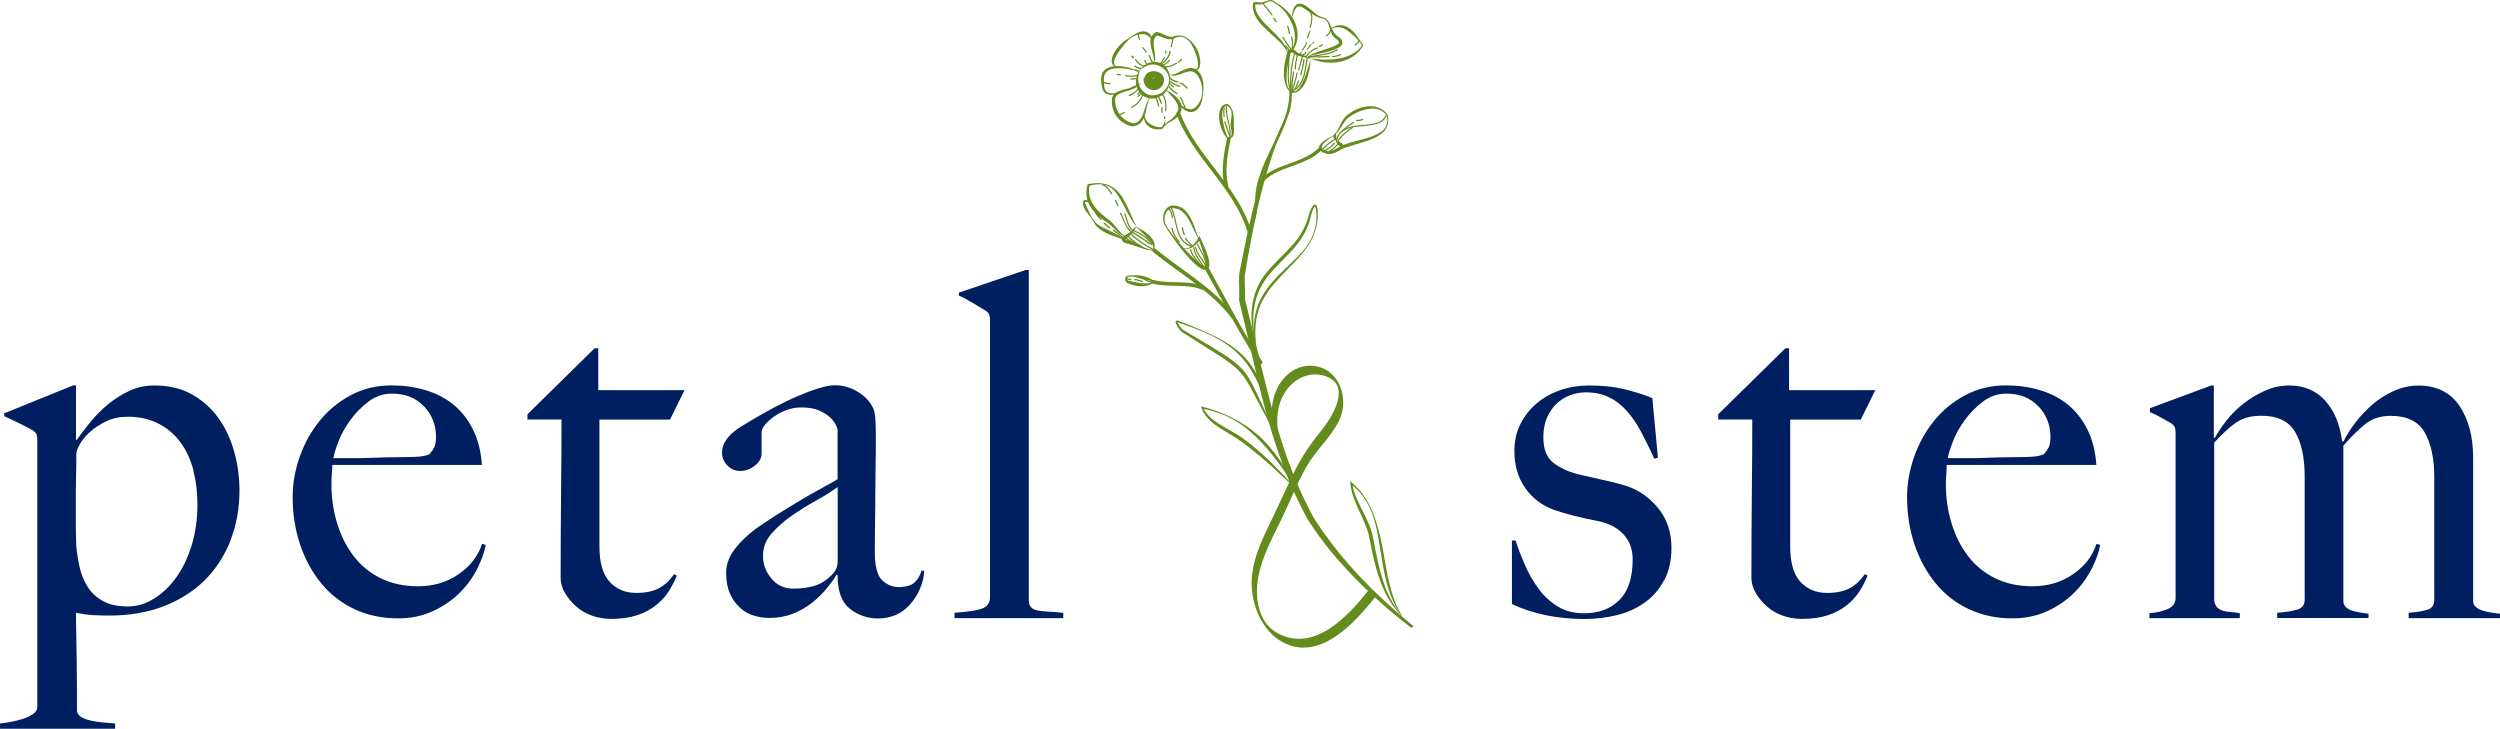 <?xml version="1.0" encoding="UTF-8"?>
<svg id="petal-and-stem" xmlns="http://www.w3.org/2000/svg" viewBox="0 0 284.9 83.05">
  <defs>
    <style>
      .cls-1 {
        fill: #638c1c;
      }

      .cls-1, .cls-2 {
        stroke-width: 0px;
      }

      .cls-2 {
        fill: #001f60;
      }
    </style>
  </defs>
  <g>
    <path class="cls-2" d="M26.27,61.59c-.69,1.76-1.67,3.26-2.94,4.53-1.27,1.26-2.83,2.25-4.66,2.96-1.84.71-3.9,1.07-6.2,1.07-.64,0-1.26-.02-1.88-.05-.62-.04-1.26-.13-1.93-.27,0,.51,0,1.26.03,2.25.02.99.04,2.03.05,3.13.02,1.1.03,2.18.03,3.24v2.58c.07.33.27.58.58.74s.7.29,1.14.38c.44.09.9.16,1.38.19.48.04.89.07,1.25.11v.6H0v-.6c.35-.04.78-.1,1.27-.19.5-.09.96-.21,1.41-.36.44-.15.81-.33,1.12-.55.3-.22.45-.48.45-.77v-30.4c0-.29-.03-.51-.08-.66-.05-.15-.2-.31-.45-.49-.32-.18-.83-.45-1.54-.8-.71-.35-1.27-.61-1.7-.8v-.33l7.86-3.18h.32v6.15l.05.11c.49-.69,1.04-1.41,1.64-2.14.6-.73,1.27-1.4,2.01-2,.74-.6,1.54-1.11,2.41-1.51.86-.4,1.81-.6,2.83-.6,1.66,0,3.1.35,4.32,1.04,1.22.7,2.22,1.61,3.02,2.74.79,1.13,1.39,2.41,1.77,3.84.39,1.43.58,2.87.58,4.33,0,2.05-.34,3.95-1.03,5.71ZM22.04,53.58c-.32-1.21-.8-2.26-1.46-3.15-.65-.9-1.48-1.61-2.49-2.14-1.01-.53-2.18-.8-3.52-.8-.92,0-1.74.17-2.46.52-.72.35-1.34.75-1.85,1.21-.51.46-.9.92-1.16,1.4-.26.48-.4.82-.4,1.04,0,.73,0,1.51-.03,2.33-.02.82-.03,1.55-.03,2.17v3.51c0,.84.02,1.68.05,2.52.07.77.19,1.56.37,2.39.18.82.48,1.57.9,2.25.42.68,1,1.23,1.75,1.65.74.42,1.69.63,2.86.63,1.02,0,2.01-.29,2.96-.88.95-.58,1.8-1.39,2.54-2.41.74-1.02,1.33-2.25,1.77-3.68.44-1.43.66-2.98.66-4.66,0-1.39-.16-2.69-.48-3.9Z"/>
    <path class="cls-2" d="M54.39,64.8c-.5,1.01-1.17,1.93-2.02,2.77-.85.84-1.87,1.54-3.05,2.08-1.19.55-2.51.82-3.96.82-1.81,0-3.45-.35-4.94-1.04-1.49-.69-2.75-1.67-3.8-2.94-1.04-1.26-1.85-2.74-2.42-4.44-.57-1.7-.85-3.5-.85-5.4,0-1.54.27-3.06.8-4.58.53-1.52,1.28-2.88,2.26-4.09.97-1.21,2.16-2.19,3.56-2.94,1.4-.75,2.95-1.12,4.65-1.12,1.38,0,2.68.18,3.9.55,1.22.37,2.28.92,3.19,1.67.9.75,1.64,1.69,2.2,2.83.57,1.13.9,2.47,1.01,4.01h-17.05c0,.29-.02.63-.05,1.02-.04.38-.05.78-.05,1.18,0,1.54.21,3.01.64,4.42.42,1.41,1.04,2.65,1.86,3.73.81,1.08,1.84,1.93,3.08,2.55,1.24.62,2.67.93,4.3.93,1.77,0,3.32-.47,4.65-1.4,1.33-.93,2.2-2.08,2.63-3.43l.42.11c-.14.81-.46,1.71-.96,2.72ZM48.31,46.31c-.9-.97-2.12-1.45-3.64-1.45-.99,0-1.89.3-2.68.91-.8.6-1.49,1.31-2.07,2.11-.58.8-1.04,1.62-1.35,2.44-.32.82-.51,1.45-.58,1.89h2.18c.64,0,1.27,0,1.89-.03.62-.02,1.27-.04,1.94-.06.67-.02,1.42-.03,2.23-.03.53,0,1.03-.02,1.49-.05.46-.04.87-.13,1.22-.27.25-.29.43-.57.56-.82.12-.26.19-.64.19-1.15,0-1.35-.45-2.51-1.35-3.48Z"/>
    <path class="cls-2" d="M76.38,47.82h-8.07v14.43c0,1.87.39,3.22,1.17,4.06.78.84,1.79,1.26,3.03,1.26,1.03,0,1.88-.17,2.55-.52.67-.35,1.26-.89,1.75-1.62l.32.16c-.21.55-.5,1.12-.88,1.73-.37.6-.87,1.15-1.49,1.65-.62.49-1.35.88-2.18,1.15-.83.27-1.81.41-2.95.41-.74,0-1.46-.12-2.14-.36-.68-.24-1.29-.58-1.81-1.04-.52-.46-.95-.97-1.29-1.54-.33-.57-.5-1.14-.5-1.73,0-3.44.02-6.7.05-9.79.04-3.09.05-5.84.05-8.26h-3.88v-.6l7.65-7.52h.42v4.77h9.83l-1.65,3.35Z"/>
    <path class="cls-2" d="M104.85,67.08c-.28.66-.66,1.25-1.12,1.78-.46.53-1,.93-1.62,1.21-.62.27-1.3.41-2.04.41-1.2,0-2.28-.37-3.21-1.1-.94-.73-1.41-2.01-1.41-3.84l-.11-.06c-.28.48-.66,1.01-1.14,1.59-.48.59-1.04,1.13-1.7,1.65-.66.51-1.38.92-2.18,1.23-.8.31-1.67.47-2.63.47-.57,0-1.14-.08-1.73-.25-.58-.16-1.12-.46-1.59-.88-.48-.42-.87-.96-1.17-1.62-.3-.66-.45-1.46-.45-2.41,0-1.02.4-2.01,1.2-2.96.8-.95,1.78-1.81,2.95-2.58s2.2-1.43,3.11-1.98c.9-.55,1.69-1.02,2.36-1.4.67-.38,1.27-.71,1.78-.99.51-.27.95-.52,1.3-.74v-5.65c0-.07-.06-.25-.19-.52-.12-.27-.34-.56-.64-.85-.3-.29-.72-.56-1.25-.8-.53-.24-1.22-.36-2.07-.36-.57,0-1.12.1-1.67.3-.55.2-1.04.46-1.46.77-.43.31-.76.62-1.01.93-.25.31-.37.58-.37.8v2.47c0,.51-.26.97-.77,1.37-.51.4-1.07.6-1.67.6-.57,0-1.05-.21-1.46-.63-.41-.42-.61-.91-.61-1.45,0-.44.11-.84.32-1.21.21-.37.48-.69.8-.99.32-.29.66-.55,1.04-.77.37-.22.7-.42.98-.6.92-.55,1.86-1.08,2.81-1.59.96-.51,1.87-.95,2.74-1.32.87-.37,1.66-.66,2.39-.88.73-.22,1.32-.33,1.78-.33.92,0,1.79.25,2.6.74.81.49,1.4,1.11,1.75,1.84.14.26.23.7.27,1.34.04.64.05,1.27.05,1.89,0,1.32,0,2.51-.03,3.57-.02,1.06-.03,2.08-.03,3.07s0,2-.03,3.05c-.02,1.04-.03,2.19-.03,3.43,0,1.65.27,2.74.82,3.27.55.53,1.18.8,1.89.8.81,0,1.42-.17,1.81-.52.39-.35.65-.8.8-1.34h.32c-.04.7-.19,1.37-.48,2.03ZM95.45,55.5c-.64.48-1.43.98-2.39,1.51-.96.53-1.89,1.11-2.79,1.73-.9.62-1.68,1.31-2.34,2.06-.66.75-.98,1.6-.98,2.55s.32,1.81.96,2.58c.64.77,1.47,1.15,2.5,1.15.92,0,1.73-.11,2.44-.33.71-.22,1.36-.64,1.97-1.26.42-.4.64-.91.64-1.54v-8.45Z"/>
    <path class="cls-2" d="M108.78,70.43v-.6c1.63-.11,2.71-.28,3.24-.52.53-.24.8-.65.8-1.23v-31.55c0-.29-.03-.51-.08-.66-.05-.15-.2-.31-.45-.49-.32-.18-.8-.47-1.43-.85-.64-.38-1.17-.67-1.59-.85v-.33l7.6-2.58h.37v37.59c0,.37.08.64.24.82.16.18.4.31.72.38.32.07.73.12,1.22.14.5.02,1.08.06,1.75.14v.6h-12.38Z"/>
    <path class="cls-2" d="M189.64,66.12c-.55,1.04-1.28,1.89-2.21,2.55-.92.66-1.97,1.13-3.16,1.43-1.19.29-2.43.44-3.74.44-1.56,0-3.03-.15-4.41-.44-1.38-.29-2.66-.71-3.82-1.26v-7.24h.42c.28.88.63,1.8,1.06,2.77.42.97.93,1.87,1.53,2.69.6.82,1.32,1.5,2.17,2.03.85.53,1.85.8,3.02.8,1.69,0,3.04-.5,4.05-1.51,1-1.01,1.51-2.55,1.51-4.64,0-1.13-.34-2.08-1.03-2.83-.69-.75-1.63-1.25-2.83-1.51-.95-.18-1.87-.38-2.75-.6-.88-.22-1.67-.46-2.38-.71-1.34-.48-2.43-1.3-3.25-2.47-.83-1.17-1.24-2.58-1.24-4.23,0-1.13.23-2.16.69-3.07.46-.91,1.08-1.7,1.86-2.36.78-.66,1.68-1.16,2.71-1.51,1.03-.35,2.12-.52,3.29-.52,1.49,0,2.8.14,3.93.41,1.13.27,2.21.61,3.24,1.02l.64,6.8-.42.11c-.5-1.1-.99-2.11-1.49-3.04-.5-.93-1.04-1.74-1.65-2.41-.6-.68-1.28-1.2-2.04-1.56-.76-.37-1.64-.55-2.63-.55-.6,0-1.2.11-1.78.33-.58.22-1.1.54-1.54.96-.44.42-.81.95-1.09,1.59-.28.64-.42,1.38-.42,2.22,0,1.35.37,2.32,1.12,2.91.74.59,1.68,1.02,2.81,1.32.78.18,1.63.38,2.55.58.92.2,1.72.39,2.39.58,1.59.4,2.95,1.24,4.06,2.52,1.12,1.28,1.67,2.85,1.67,4.72,0,1.43-.28,2.66-.82,3.7Z"/>
    <path class="cls-2" d="M212.08,47.82h-8.07v14.43c0,1.87.39,3.22,1.17,4.06.78.84,1.79,1.26,3.03,1.26,1.03,0,1.88-.17,2.55-.52.67-.35,1.26-.89,1.75-1.62l.32.16c-.21.55-.5,1.12-.88,1.73s-.87,1.15-1.49,1.65c-.62.49-1.35.88-2.18,1.15s-1.81.41-2.95.41c-.74,0-1.46-.12-2.14-.36-.68-.24-1.29-.58-1.81-1.04-.52-.46-.95-.97-1.29-1.54-.33-.57-.5-1.14-.5-1.73,0-3.44.02-6.7.05-9.79.04-3.09.05-5.84.05-8.26h-3.88v-.6l7.65-7.52h.42v4.77h9.83l-1.65,3.35Z"/>
    <path class="cls-2" d="M238.37,64.8c-.5,1.01-1.17,1.93-2.02,2.77-.85.84-1.87,1.54-3.05,2.08s-2.5.82-3.96.82c-1.81,0-3.45-.35-4.94-1.04-1.49-.69-2.75-1.67-3.8-2.94-1.04-1.26-1.85-2.74-2.42-4.44-.57-1.7-.85-3.5-.85-5.4,0-1.54.27-3.06.8-4.58.53-1.52,1.28-2.88,2.26-4.09.97-1.21,2.16-2.19,3.56-2.94,1.4-.75,2.95-1.12,4.65-1.12,1.38,0,2.68.18,3.9.55,1.22.37,2.28.92,3.19,1.67.9.75,1.64,1.69,2.2,2.83.57,1.13.9,2.47,1.01,4.01h-17.05c0,.29-.02.63-.05,1.02-.04.38-.05.78-.05,1.18,0,1.54.21,3.01.64,4.42.42,1.41,1.04,2.65,1.86,3.73.81,1.08,1.84,1.93,3.08,2.55,1.24.62,2.67.93,4.3.93,1.77,0,3.32-.47,4.65-1.4,1.33-.93,2.2-2.08,2.63-3.43l.43.11c-.14.81-.46,1.71-.96,2.72ZM232.29,46.31c-.9-.97-2.12-1.45-3.64-1.45-.99,0-1.89.3-2.68.91-.8.6-1.49,1.31-2.07,2.11-.58.8-1.04,1.62-1.35,2.44-.32.82-.51,1.45-.58,1.89h2.18c.64,0,1.27,0,1.89-.03.62-.02,1.27-.04,1.94-.06.67-.02,1.42-.03,2.23-.03.53,0,1.03-.02,1.49-.05.46-.04.87-.13,1.22-.27.25-.29.43-.57.56-.82.12-.26.19-.64.19-1.15,0-1.35-.45-2.51-1.35-3.48Z"/>
    <path class="cls-2" d="M274.49,70.43v-.6c.96-.07,1.68-.19,2.18-.36.5-.16.74-.54.74-1.12v-13.99c0-2.12-.37-3.81-1.09-5.08-.73-1.26-2.02-1.89-3.87-1.89-1.18,0-2.15.32-2.94.96-.78.64-1.6,1.45-2.46,2.44v17.72c0,.26.09.48.27.66.18.18.41.32.69.41.28.09.59.16.93.22.34.05.66.1.98.14v.49h-10.41v-.6c.96-.07,1.72-.19,2.28-.36.57-.16.85-.54.85-1.12v-14.05c0-2.16-.36-3.85-1.09-5.08-.73-1.23-2.01-1.84-3.85-1.84-1.17,0-2.12.26-2.87.77-.74.51-1.58,1.28-2.5,2.3v18c.07.37.19.63.37.8.18.16.4.28.66.36.27.07.56.12.88.14.32.02.66.06,1.01.14v.55h-10.3v-.55c.81-.07,1.51-.24,2.1-.49.58-.26.88-.68.88-1.26v-18.77c0-.29-.03-.51-.08-.66-.05-.15-.21-.31-.45-.49-.32-.18-.69-.39-1.12-.63-.42-.24-.85-.45-1.27-.63v-.44l6.96-2.58h.32v5.93l.11.05c.35-.66.81-1.34,1.38-2.06.56-.71,1.22-1.35,1.96-1.92.74-.57,1.54-1.04,2.41-1.43.86-.38,1.77-.58,2.73-.58,1.69,0,3.06.58,4.1,1.73,1.04,1.15,1.68,2.7,1.93,4.64h.16c.32-.66.76-1.36,1.33-2.11.57-.75,1.22-1.44,1.96-2.09.74-.64,1.57-1.16,2.47-1.56.9-.4,1.83-.6,2.79-.6,2.05,0,3.6.77,4.65,2.3,1.04,1.54,1.57,3.51,1.57,5.93v16.35c0,.26.11.48.32.66.21.18.47.32.77.41.3.09.63.16.98.22.35.05.69.1,1.01.14v.49h-10.41Z"/>
  </g>
  <g>
    <path class="cls-1" d="M136.65,27.33c-.47-.74-.76-1.58-1.19-2.31-.21-.37-.46-.71-.79-.95-.32-.25-.71-.37-1.13-.36h.03c-.49.07-.82.6-.85,1.12-.02.26.03.53.13.76.12.23.26.46.42.68.6.88,1.33,1.68,2.06,2.46.38.38.75.76,1.15,1.1.2.16.41.33.63.44.1.05.23.1.27.09.02,0,.04,0,.05-.12.02-.46-.17-1-.32-1.5-.16-.51-.36-1.01-.55-1.51h.24c-.21.32-.46.63-.78.87-.32.24-.75.33-1.1.2,0,0-.01-.01-.01-.02,0,0,.01-.01.02-.01.36.07.72-.06.98-.3.27-.23.47-.54.65-.86l.13-.22.11.23c.23.49.45.98.65,1.49.18.52.39,1.01.37,1.66,0,.08-.02.18-.09.28-.05.1-.21.2-.32.2-.24.02-.37-.06-.51-.13-.26-.14-.47-.32-.68-.5-.41-.37-.79-.76-1.13-1.17-.7-.82-1.33-1.7-1.93-2.6-.14-.23-.29-.45-.43-.69-.13-.25-.18-.54-.18-.82,0-.29.06-.58.22-.85.15-.27.44-.48.74-.57h0s.02,0,.02,0c.48-.04.98.1,1.34.39.37.29.62.67.83,1.06.42.79.62,1.64.97,2.44,0,0,0,.02,0,.03,0,0-.02,0-.02,0Z"/>
    <path class="cls-1" d="M129.6,25.93c.54.23,1.02.55,1.44.96.2.21.39.45.49.75.11.28.07.68-.18.9l-.03.02h-.03c-.61-.09-1.21-.27-1.77-.47-.28-.09-.57-.22-.82-.28-.14-.03-.3-.05-.47-.11-.08-.03-.17-.07-.25-.15-.08-.08-.14-.22-.13-.34v-.07s.04-.04.04-.04c.31-.39.72-.47.96-.7h.01s0-.01,0-.01c.1-.06.19-.21.3-.34.06-.06.13-.13.23-.16.1-.03.19,0,.26.04,0,0,.01.02,0,.03,0,0-.01.01-.02,0-.16-.04-.27.05-.33.19-.08.13-.12.28-.28.44h.01c-.29.32-.68.48-.83.73l.04-.11c-.03.09.27.19.57.25.33.11.58.23.85.37.53.27,1.05.58,1.66.63l-.05.02c.2-.21.16-.49.03-.71-.13-.22-.31-.42-.5-.62-.37-.4-.8-.77-1.21-1.16,0,0,0-.02,0-.03,0,0,.01,0,.02,0Z"/>
    <path class="cls-1" d="M129.53,25.86c-.88-1.03-1.33-2.34-2.03-3.44-.33-.55-.78-1.07-1.42-1.28-.63-.23-1.34-.14-1.99.04l.08-.08c-.18.85.02,1.7.52,2.37.48.68,1.16,1.21,1.85,1.71h.01s0,.01,0,.01c.67.61,1.03,1.43,1.84,1.79,0,0,.01.02,0,.02,0,0-.01.01-.02.01-.44-.11-.82-.38-1.13-.68-.32-.3-.6-.63-.93-.89h.02c-.75-.44-1.47-1-1.98-1.75-.25-.38-.44-.8-.51-1.26-.08-.46-.03-.93.11-1.38l.02-.07h.06c.7-.14,1.42-.17,2.08.04.66.21,1.23.66,1.63,1.22.4.56.68,1.18.95,1.79.27.61.53,1.22.85,1.81,0,0,0,.02,0,.03,0,0-.02,0-.02,0Z"/>
    <path class="cls-1" d="M124.24,23.11c-.3-.09-.73-.21-.58.02.07.27.24.55.36.83.13.29.25.59.43.86.18.26.38.52.61.73h0c.46.33.99.56,1.52.81.53.26,1.09.51,1.54.92,0,0,0,.02,0,.03,0,0-.01,0-.02,0-.57-.2-1.13-.37-1.69-.59-.55-.23-1.1-.55-1.51-1h0c-.18-.29-.34-.57-.52-.83-.18-.26-.4-.5-.59-.77-.19-.27-.34-.56-.39-.93,0-.09-.02-.23.12-.35.15-.1.26-.05.35-.03.17.06.3.17.43.27,0,0,0,.02,0,.03,0,0-.01,0-.02,0Z"/>
    <path class="cls-1" d="M149.34,6.81c-.01.76-.15,1.52-.43,2.25-.14.36-.33.73-.61,1.03-.26.29-.68.58-1.1.45-.39-.15-.57-.53-.69-.88-.12-.36-.18-.74-.2-1.12-.03-.77.1-1.54.31-2.28v.05c0-.23.09-.53.37-.67.14-.07.31-.06.43,0,.12.05.21.14.28.23l-.02-.02c.41.4,1.22.4,1.71.89,0,0,0,.02,0,.03,0,0-.02,0-.02,0-.28-.18-.61-.22-.93-.29-.33-.06-.68-.14-.98-.37h0s-.02-.02-.02-.02c-.1-.11-.22-.14-.29-.1-.08.04-.14.17-.14.31v.02s0,.03,0,.03c-.18.72-.36,1.45-.39,2.18-.02.36-.02.73.06,1.08.08.34.25.71.59.8.34.1.65-.2.85-.48.21-.3.37-.63.51-.97.29-.69.48-1.41.69-2.15,0-.01.01-.02.02-.01,0,0,.01,0,.01.02Z"/>
    <path class="cls-1" d="M147.16,5.84c.27-.5.41-1.05.41-1.58,0-.53-.12-1.06-.33-1.54-.2-.49-.47-.95-.8-1.36-.33-.42-.75-.77-1.23-1.02h0s0-.01,0-.01c-.12-.14-.3-.22-.49-.18-.19.03-.37.13-.57.21-.19.08-.41.18-.65.16-.21-.01-.42-.04-.54.02l.09-.12c-.05.57.17,1.11.51,1.57.34.46.75.88,1.18,1.28.43.41.85.83,1.25,1.29.38.47.72,1,.85,1.59,0,0,0,.02-.01.02,0,0-.02,0-.02-.01-.23-.55-.61-1-1.02-1.42-.41-.42-.87-.79-1.3-1.2-.43-.41-.88-.82-1.22-1.34-.34-.51-.58-1.15-.48-1.81v-.09s.09-.03.09-.03c.28-.1.49,0,.68.01.17.03.36-.02.55-.09.19-.07.39-.15.62-.18.22-.04.46.07.59.24h-.02c.5.24.94.57,1.34.96.4.39.73.85.95,1.38.21.52.32,1.1.28,1.68-.05.58-.27,1.15-.64,1.6,0,0-.02,0-.03,0,0,0,0-.02,0-.02Z"/>
    <path class="cls-1" d="M147.19,2.01c.05-.41.08-.84.33-1.24.13-.19.39-.4.66-.35.25.02.45.13.63.24.35.23.65.5.95.76.3.26.63.5,1.02.57h0s0,0,0,0c.25.07.48.24.62.46.15.21.24.45.34.68.19.46.42.87.82,1.08h.01s0,.01,0,.01c.16.13.36.25.41.57.02.35-.27.54-.44.64-.39.22-.78.34-1.17.45-.39.1-.78.19-1.17.27-.38.1-.8.14-1.12.35h0s-.02,0-.03,0c0,0,0-.02,0-.02.31-.31.72-.41,1.09-.56.38-.14.77-.25,1.14-.38.37-.13.76-.25,1.07-.44.15-.09.26-.21.25-.27.01-.08-.12-.23-.25-.33h.02c-.5-.27-.72-.82-.84-1.29-.07-.24-.13-.48-.25-.68-.12-.2-.3-.37-.54-.42h0c-.43-.06-.8-.27-1.15-.48-.35-.21-.67-.47-.99-.68-.32-.23-.67-.34-.9-.03-.24.3-.34.72-.49,1.11,0,.01-.01.02-.02.01,0,0-.01-.01-.01-.02Z"/>
    <path class="cls-1" d="M151.68,3.26c.31-.26.73-.42,1.16-.39.42.04.8.24,1.1.48.62.5.95,1.21,1.42,1.79l.03.03-.03.04c-.3.46-.67.9-1.15,1.21-.47.32-1.02.52-1.56.63-1.1.21-2.21.05-3.19-.34,0,0-.01-.01,0-.02,0,0,.01-.01.02-.01,1.05.14,2.1.17,3.12-.01.51-.08,1.01-.25,1.47-.5.45-.25.89-.58,1.19-1.03v.07c-.41-.63-.97-1.16-1.54-1.6-.28-.22-.59-.41-.94-.48-.35-.08-.72,0-1.09.16,0,0-.02,0-.02,0,0,0,0-.02,0-.02Z"/>
    <path class="cls-1" d="M151.97,15.4c.61-.53.74-1.33,1.26-2h0s0-.01,0-.01c.68-.65,1.54-1.12,2.47-1.26.46-.06.94-.03,1.37.13.43.16.79.44,1.05.8h0s0,.02,0,.02c.22.68.04,1.56-.58,2.06-.6.51-1.32.78-2.03,1.01-.71.22-1.43.41-2.11.65-.35.11-.63.27-.97.46-.33.18-.74.36-1.17.28h-.01s0,0,0,0c-.27-.09-.54-.15-.78-.37-.11-.12-.2-.31-.14-.49.06-.17.16-.29.27-.39.43-.4.94-.63,1.43-.89,0,0,.02,0,.03,0,0,0,0,.02,0,.02-.45.31-.94.62-1.29,1.01-.09.1-.15.2-.17.3-.02.09.03.15.09.23.16.14.43.2.67.26h-.01c.62.07,1.2-.56,1.95-.78.71-.26,1.44-.4,2.14-.61.7-.2,1.4-.42,1.99-.84.6-.42.81-1.2.59-1.87v.02c-.25-.33-.6-.59-1.01-.69-.41-.11-.84-.1-1.26,0-.84.17-1.66.57-2.31,1.15h.01c-.25.27-.44.61-.65.95-.21.34-.46.68-.81.9,0,0-.02,0-.03,0,0,0,0-.02,0-.02Z"/>
    <path class="cls-1" d="M152.25,15.22c0,.22.03.31.03.44-.01.07-.03.17,0,.24.03.08.1.13.18.17.31.14.57.29.74.66,0,.01,0,.02-.01.03,0,0,0,0,0,0-.42.04-.74-.19-.88-.55-.03-.09-.07-.17-.12-.24-.06-.07-.14-.13-.2-.23-.09-.2.04-.48.25-.55.01,0,.03,0,.03.01,0,0,0,0,0,0Z"/>
    <path class="cls-1" d="M129.96,7.9c.34-.44.85-.8,1.45-.85.59-.05,1.18.21,1.51.66.34.44.47,1.01.42,1.56-.05.55-.33,1.08-.75,1.49h0s-.01.01-.01.01c-.4.29-.9.49-1.4.45-.51-.02-.99-.27-1.29-.65-.31-.37-.45-.86-.45-1.34.02-.48.21-.96.51-1.32,0,0,.02,0,.03,0,0,0,0,.01,0,.02-.2.42-.31.86-.26,1.28.03.42.21.81.47,1.11.27.3.63.5,1.03.54.4.04.83-.09,1.21-.31h-.01c.41-.31.75-.77.8-1.29.07-.52-.18-1.02-.52-1.36-.36-.33-.81-.56-1.3-.55-.49,0-.98.24-1.42.58,0,0-.02,0-.03,0,0,0,0-.02,0-.02Z"/>
    <path class="cls-1" d="M129.82,8.2c-.84-.3-1.75-.47-2.64-.41-.43.03-.89.15-1.14.46-.25.31-.28.75-.22,1.17v.02s0,.01,0,.01c-.01.38.03.79.31,1.01.28.22.73.19,1.12.11.81-.17,1.55-.59,2.34-.92l.44-.18-.35.33c-.23.22-.52.33-.8.43l-.82.26c-.27.09-.53.19-.72.34-.2.15-.29.34-.26.58h0s0,.02,0,.02c0,.61.2,1.19.55,1.66.35.47.88.8,1.46.96h-.04c.29,0,.57-.09.77-.3.2-.21.34-.5.45-.8.23-.59.35-1.27.76-1.81,0,0,.02-.01.03,0,0,0,0,.02,0,.03-.34.56-.37,1.22-.57,1.85-.09.32-.21.65-.46.93-.24.29-.65.44-1,.45h-.02s-.03,0-.03,0c-.66-.14-1.26-.53-1.67-1.05-.42-.53-.62-1.21-.6-1.89v.02c-.05-.32.14-.72.42-.9.28-.19.57-.27.85-.35.55-.15,1.14-.22,1.57-.55l.09.15c-.78.27-1.54.66-2.36.88-.4.09-.87.18-1.27-.06-.39-.27-.47-.76-.49-1.17v.03c-.07-.45-.09-1.01.28-1.44.38-.42.92-.51,1.39-.54.48-.02.94.06,1.39.17.45.11.87.29,1.27.5,0,0,.01.02,0,.03,0,0-.02.01-.02,0Z"/>
    <path class="cls-1" d="M130.42,13.16c.08.44.33.78.67.99.34.21.73.34,1.16.36h-.03c.21-.04.4-.19.57-.36.17-.17.35-.34.59-.45h-.02c.29-.24.57-.51.75-.81.19-.3.21-.62.11-.92-.24-.61-.81-1.13-1.31-1.67,0,0,0-.02,0-.03,0,0,.02,0,.02,0,.34.17.65.38.94.62.29.25.57.53.72.93.16.4.05.91-.2,1.25-.25.35-.6.58-.94.78h-.01s0,.01,0,.01c-.21.05-.39.22-.57.38-.17.16-.34.36-.58.48h0s-.03,0-.03,0c-.47.09-.99-.01-1.36-.31-.38-.28-.6-.79-.51-1.25,0-.01.01-.02.02-.02,0,0,.01,0,.02.01Z"/>
    <path class="cls-1" d="M134.46,11.88c.45.33.98.69,1.46.53.46-.17.8-.71.98-1.26.17-.56.14-1.17-.02-1.7-.16-.53-.43-1.04-.88-1.26h.01c-.36-.15-.81,0-1.27.18-.44.17-1.01.38-1.48.17,0,0-.01-.02,0-.02,0,0,.01-.01.02-.01.49.06.91-.21,1.35-.42.22-.11.46-.23.72-.3.26-.07.57-.07.83.05h.01s0,0,0,0c.59.33.85.96.93,1.55.07.6,0,1.2-.09,1.79-.05.3-.13.6-.28.89-.15.28-.4.57-.76.66-.35.1-.7,0-.95-.18-.26-.17-.45-.39-.62-.63,0,0,0-.02,0-.03,0,0,.02,0,.02,0Z"/>
    <path class="cls-1" d="M136.07,7.95c.27.02.42-.18.44-.41.04-.23,0-.47-.04-.7-.1-.47-.27-.92-.47-1.35-.2-.43-.46-.87-.87-1.12-.41-.27-.96-.24-1.36.04h0s-.03.01-.03.01c-.37.13-.76.03-1.08-.09-.32-.12-.61-.27-.9-.3l.14-.03c-.22.14-.35.33-.4.58-.05.24-.03.52,0,.8.07.55.23,1.15.05,1.74,0,.01-.01.02-.02.01,0,0-.01-.01-.01-.02.03-.58-.21-1.09-.33-1.66-.06-.28-.12-.59-.07-.92.04-.34.28-.68.58-.85l.07-.04h.07c.38.07.68.25.97.38.29.13.58.22.88.17h-.03c.51-.24,1.11-.19,1.54.09.44.26.79.64,1.07,1.07.28.43.43.93.5,1.44.03.26.02.53-.05.8-.04.13-.11.28-.24.36-.13.09-.29.09-.41.05,0,0-.01-.01-.01-.02,0,0,.01-.01.02-.01Z"/>
    <path class="cls-1" d="M131.32,4.67c-.29-.54-.73-.86-1.29-.77-.28.02-.58.09-.85.23-.27.14-.51.34-.72.57-.42.45-.8.92-1.11,1.42-.15.25-.3.51-.36.77-.08.26-.03.53.24.69,0,0,.01.02,0,.03,0,0-.01.01-.02.01-.15-.03-.32-.1-.41-.25-.08-.15-.13-.33-.11-.5.03-.34.15-.65.31-.93.34-.55.79-1.03,1.32-1.39.26-.18.53-.35.8-.52.27-.17.54-.35.88-.43.33-.08.72-.01.97.22.25.23.37.54.4.84,0,.01,0,.02-.02.02,0,0-.02,0-.02,0Z"/>
    <path class="cls-1" d="M146.68,13.03c-1.46,2.86-2.58,5.89-3.41,8.96-.84,3.08-1.46,6.19-2.06,9.3v.02s0,.02,0,.02c-.05.98.05,1.92,0,2.83v.05s0,.05,0,.05c1.02,4.09,1.87,8.24,2.96,12.33,1.1,4.09,2.47,8.12,4.46,11.86.25.47.49.94.81,1.37.29.44.59.88.9,1.3.31.43.62.85.96,1.26.32.42.66.82,1.01,1.22,1.37,1.6,2.85,3.09,4.4,4.51,1.32,1.21,2.7,2.35,4.12,3.44l.27-.17c-1.4-1.16-2.76-2.35-4.07-3.6-1.51-1.44-2.94-2.96-4.26-4.56-.66-.8-1.29-1.63-1.89-2.48-.31-.42-.59-.85-.87-1.28-.3-.42-.54-.88-.77-1.34-1.93-3.68-3.25-7.69-4.33-11.75-1.1-4.05-1.98-8.17-3.03-12.26.04-.96-.06-1.87-.02-2.76.53-3.1,1.08-6.21,1.85-9.27.78-3.06,1.74-6.1,3.11-9h0s0,0,0,0c.32-.85.42-1.77.34-2.64.04.88-.1,1.78-.45,2.6Z"/>
    <path class="cls-1" d="M134.07,13.01c1.89,5.06,6.67,8.37,8.17,13.64.07.26.47.07.4-.18-1.5-5.27-6.28-8.58-8.17-13.64-.09-.25-.49-.07-.4.18h0Z"/>
    <path class="cls-1" d="M150.37,16.78c-1.98,2.01-5.22,1.75-7.05,4.01-.18.22.17.45.34.24,1.78-2.2,5.01-1.95,6.97-3.93.2-.2-.06-.52-.26-.32h0Z"/>
    <path class="cls-1" d="M159.74,70.16c-.83-1.09-1.36-2.4-1.71-3.73-.35-1.34-.56-2.71-.78-4.07-.21-1.36-.43-2.72-.94-3.99-.49-1.27-1.3-2.41-2.38-3.22l.17-.1c.17,1.34.87,2.5,1.45,3.71.29.61.58,1.23.78,1.9.19.68.26,1.34.41,2.01.27,1.32.55,2.65,1,3.91.45,1.26,1.09,2.44,1.93,3.49,0,0,0,.02,0,.03,0,0-.02,0-.03,0-.94-.97-1.66-2.15-2.16-3.41-.52-1.26-.86-2.58-1.13-3.92-.15-.66-.25-1.35-.41-1.98-.18-.64-.44-1.25-.72-1.86-.56-1.21-1.2-2.45-1.34-3.84l-.03-.27.2.17c1.06.89,1.84,2.07,2.36,3.34.52,1.27.86,2.62,1.13,3.97.26,1.36.44,2.72.76,4.05.31,1.33.74,2.63,1.46,3.79,0,0,0,.02,0,.03,0,0-.02,0-.02,0Z"/>
    <path class="cls-1" d="M147.56,55.46c-1.31-1.99-2.66-3.95-4.36-5.6-.84-.83-1.77-1.58-2.83-2.14-1.05-.57-2.21-.94-3.4-1.17l.13-.14c.43,1.06,1.46,1.7,2.45,2.28.5.29,1.02.57,1.52.88.51.31.96.68,1.43,1.04.93.72,1.78,1.52,2.61,2.34.83.82,1.62,1.67,2.39,2.54,0,0,0,.02,0,.03,0,0-.02,0-.03,0l-2.55-2.37c-.86-.78-1.75-1.51-2.66-2.23-.46-.35-.92-.7-1.4-1.01-.48-.31-.99-.6-1.49-.91-.98-.6-2.03-1.34-2.45-2.5l-.07-.19.2.05c2.37.59,4.58,1.69,6.39,3.28,1.78,1.63,3.09,3.68,4.18,5.8,0,0,0,.02,0,.03,0,0-.02,0-.02,0Z"/>
    <path class="cls-1" d="M145.69,49.72l-1.58-4.29c-.54-1.42-1.17-2.81-2.05-4.01-.89-1.2-2.1-2.16-3.44-2.88-1.34-.74-2.8-1.24-4.24-1.75h0s0,0,0,0c-.07-.04-.19-.08-.21-.07.05-.08.02.03.07.11.08.16.19.32.3.46.06.07.12.14.18.21.03.03.06.06.09.08l.12.07.5.3,2,1.19c1.32.82,2.7,1.56,3.86,2.65,1.17,1.12,1.71,2.64,2.39,4.01.66,1.4,1.35,2.78,2.03,4.17,0,0,0,.02,0,.03,0,0-.02,0-.02,0-.79-1.33-1.54-2.69-2.25-4.06-.74-1.35-1.34-2.82-2.42-3.86-1.11-1.02-2.48-1.79-3.78-2.63l-1.97-1.25-.49-.31-.12-.08c-.05-.04-.09-.08-.13-.12-.07-.08-.13-.15-.19-.24-.12-.16-.22-.33-.31-.52-.02-.05-.04-.1-.05-.17,0-.02,0-.08,0-.12,0-.04.1-.12.13-.11.19-.01.25.06.35.1h-.01c1.45.53,2.87,1.13,4.24,1.82,1.36.71,2.66,1.58,3.62,2.8.95,1.22,1.55,2.66,2.07,4.1.51,1.45.93,2.92,1.35,4.39,0,0,0,.02-.01.02,0,0-.02,0-.02-.01Z"/>
    <path class="cls-1" d="M143.11,39.25c-.24-1.2-.31-2.48.01-3.73.32-1.25,1.02-2.39,1.86-3.37.85-.99,1.83-1.82,2.73-2.72.9-.89,1.74-1.91,2.06-3.13h0s0-.01,0-.01c.13-.29.18-.64.22-.97.03-.33.04-.67.02-1,0-.16-.03-.33-.06-.48,0-.15-.14-.33-.11-.29-.07.05-.17.23-.22.37-.07.15-.12.31-.17.47h0s-.27,1.01-.27,1.01c-.12.33-.27.66-.41.99-.18.31-.36.62-.55.92-.22.28-.42.59-.66.85-.92,1.1-2.01,2.02-2.89,3.09-.89,1.06-1.5,2.33-1.72,3.67-.23,1.35-.07,2.71.08,4.06,0,.01,0,.02-.02.02,0,0-.02,0-.02-.01-.27-1.32-.49-2.69-.3-4.09.18-1.38.74-2.78,1.68-3.88.91-1.12,1.99-2.05,2.91-3.09.93-1.04,1.62-2.27,1.92-3.6h0s0-.02,0-.02c.06-.16.12-.33.2-.49.09-.16.13-.32.35-.48.07-.04.19-.02.23.03.05.05.07.09.09.14.04.09.05.18.07.26.03.17.04.34.04.51,0,.34-.02.68-.06,1.02-.04.34-.09.68-.24,1.01h0c-.35,1.23-1.17,2.28-2.03,3.22-.87.95-1.81,1.83-2.63,2.79-.82.95-1.51,2.03-1.85,3.22-.35,1.19-.36,2.44-.23,3.66,0,.01,0,.02-.02.02,0,0-.02,0-.02-.01Z"/>
    <path class="cls-1" d="M137.27,30.59c2.04,3.64,3.93,7.38,6.23,10.87.15.22.48-.06.34-.28-2.28-3.46-4.15-7.16-6.17-10.77-.13-.23-.53-.05-.4.18h0Z"/>
    <path class="cls-1" d="M131.39,28.7c2.99,2.46,6.52,4.38,8.92,7.48.16.21.5-.07.34-.28-2.42-3.13-5.97-5.07-9-7.56-.21-.17-.46.18-.26.35h0Z"/>
    <path class="cls-1" d="M137.11,32.6c-1.78-.71-3.8-.21-5.64-.69-.26-.07-.42.33-.16.4,1.83.49,3.87-.02,5.64.69.25.1.41-.3.16-.4h0Z"/>
    <path class="cls-1" d="M131.47,32.09c-.59-.17-1.22-.23-1.81-.43-.3-.09-.61-.18-.92-.13-.15.01-.32.09-.32.18-.01.09.09.21.18.31l-.06-.05c.47.13.95.22,1.42.28.47.07.95.06,1.45-.06.01,0,.02,0,.02.01,0,0,0,.01,0,.02-.43.33-1,.42-1.52.4-.53-.02-1.02-.19-1.48-.39l-.05-.02v-.02c-.09-.14-.2-.3-.14-.54.12-.24.34-.23.49-.26.33-.01.65-.02.98-.01.33,0,.64.09.94.19.3.11.6.23.84.47,0,0,0,.02,0,.03,0,0-.01,0-.02,0h0Z"/>
    <path class="cls-1" d="M139.96,21.1c-.42-1.73-.06-3.55.29-5.3.05-.27-.37-.3-.42-.03-.36,1.78-.72,3.65-.29,5.41.06.26.49.18.42-.08h0Z"/>
    <path class="cls-1" d="M140.04,15.76c.36-.17.34-.53.29-.86-.07-.32-.11-.74-.06-1.09.04-.36.12-.71.07-1.05-.04-.34-.28-.63-.58-.76h.06c-.34.11-.48.44-.52.78-.04.35,0,.71.07,1.06.06.36.14.71.25,1.06.11.35.23.69.43,1,0,0,0,.02,0,.03,0,0-.02,0-.02,0-.31-.23-.51-.57-.68-.91-.16-.34-.29-.71-.36-1.09-.07-.38-.09-.78-.01-1.19.04-.2.11-.41.26-.59.13-.19.37-.28.58-.32h.04s.02,0,.02,0c.31.21.53.53.61.89.1.35.12.73.12,1.09-.02.37,0,.67.03,1.05,0,.19-.01.38-.09.58-.08.2-.29.34-.48.35-.01,0-.02,0-.02-.02,0,0,0-.02.01-.02Z"/>
    <path class="cls-1" d="M146.94,10.45c.02,2.55-1.3,4.84-2.39,7.12-.51,1.07-.96,2.17-1.26,3.31-.34,1.28-.22,2.6-.45,3.9-.03.18.25.2.28.02.24-1.37.13-2.76.52-4.12.35-1.21.85-2.35,1.41-3.49,1.06-2.18,2.2-4.36,2.18-6.79,0-.18-.28-.13-.28.05h0Z"/>
    <path class="cls-1" d="M136.39,27.87c.4.84,1.04,1.63,1.02,2.62,0,.09.14.1.14.01.02-1.02-.62-1.82-1.03-2.69-.04-.08-.17-.02-.13.06h0Z"/>
    <path class="cls-1" d="M136.16,28.2c.23.89.93,1.52,1.29,2.34.04.08.17.02.13-.06-.36-.81-1.05-1.44-1.28-2.31-.02-.09-.16-.06-.14.03h0Z"/>
    <path class="cls-1" d="M135.99,28.23c.1.92.74,1.61,1.23,2.34.05.07.16-.02.11-.09-.48-.71-1.11-1.38-1.21-2.27,0-.09-.15-.06-.14.03h0Z"/>
    <path class="cls-1" d="M135.74,28.39s-.02,0-.03,0c-.05-.01-.11.03-.1.08.19.77.83,1.27,1.23,1.92.05.08.16-.02.11-.09-.39-.62-1.02-1.11-1.2-1.85-.03.03-.07.05-.1.08,0,0,.02,0,.03,0,.09.03.14-.11.05-.13h0Z"/>
    <path class="cls-1" d="M129.09,26.3c.82.37,1.67.83,2.13,1.63.04.08.18.02.13-.06-.48-.83-1.34-1.32-2.21-1.7-.08-.04-.14.1-.05.13h0Z"/>
    <path class="cls-1" d="M128.88,26.44c.72.47,1.48.89,2.15,1.44.07.06.15-.06.09-.12-.67-.55-1.42-.97-2.15-1.44-.07-.05-.16.07-.09.12h0Z"/>
    <path class="cls-1" d="M128.9,26.79c.71.63,1.48,1.21,2.35,1.62.08.04.13-.1.05-.13-.86-.41-1.61-.98-2.31-1.61-.07-.06-.15.06-.09.12h0Z"/>
    <path class="cls-1" d="M128.48,26.95c.45.46.95.88,1.52,1.17.08.04.17-.08.09-.12-.57-.29-1.06-.7-1.5-1.14-.06-.06-.18.03-.11.09h0Z"/>
    <path class="cls-1" d="M128.31,27.21c.22.2.49.34.75.49.08.04.16-.07.09-.12-.26-.15-.53-.29-.75-.49-.03-.03-.08,0-.1.02-.03.04-.01.07.01.1h0Z"/>
    <path class="cls-1" d="M139.72,12.06c-.21,1.28.67,2.46.3,3.74-.03.09.11.13.13.05.38-1.3-.5-2.48-.29-3.77.02-.09-.13-.1-.14-.01h0Z"/>
    <path class="cls-1" d="M139.52,13.9c.19.56.34,1.14.61,1.67.04.08.17.02.13-.06-.27-.53-.43-1.1-.61-1.67-.03-.08-.16-.02-.13.06h0Z"/>
    <path class="cls-1" d="M139.57,13.26c0-.31-.09-.62.02-.93.03-.09-.1-.13-.13-.05-.11.33-.03.67-.03,1,0,.04.04.06.08.06.04,0,.06-.04.06-.08h0Z"/>
    <path class="cls-1" d="M148.89,6.67c-.24,1.19-.23,2.59-1.29,3.45-.07.06.01.17.09.11,1.1-.89,1.1-2.31,1.35-3.55.02-.09-.12-.1-.14-.01h0Z"/>
    <path class="cls-1" d="M148.51,6.78c0,.59-.22,1.16-.34,1.74-.02.09.12.1.14.01.13-.58.34-1.15.34-1.74,0-.09-.14-.1-.14-.01h0Z"/>
    <path class="cls-1" d="M147.89,9.22c-.1.42-.3.81-.58,1.15-.06.07.06.15.11.08.29-.36.5-.78.61-1.22.02-.09-.12-.1-.14-.01h0Z"/>
    <path class="cls-1" d="M148.49,6.44s0-.02.01-.02c-.05,0-.09-.02-.14-.03-.1.54-.32,1.06-.43,1.59-.02.09.12.1.14.01.11-.54.33-1.05.43-1.59.02-.09-.1-.1-.14-.03,0,0,0,.02-.01.02-.04.08.09.13.13.05h0Z"/>
    <path class="cls-1" d="M147.77,6.31c-.1.51-.25,1.02-.22,1.55,0,.09.15.06.14-.03-.02-.51.12-1.01.22-1.51.02-.09-.12-.1-.14-.01h0Z"/>
    <path class="cls-1" d="M147.72,8.35c-.06.72-.46,1.39-.49,2.12,0,.09.14.1.14.01.03-.73.43-1.4.49-2.12,0-.09-.13-.1-.14-.01h0Z"/>
    <path class="cls-1" d="M147.34,8.22c-.09.73-.26,1.46-.15,2.18.01.09.15.06.14-.03-.1-.71.06-1.43.15-2.15.01-.09-.13-.1-.14-.01h0Z"/>
    <path class="cls-1" d="M147.5,5.93c-.41,1.46-.55,2.97-.46,4.46,0,.09.15.06.14-.03-.09-1.46.04-2.95.45-4.39.02-.09-.11-.13-.13-.05h0Z"/>
    <path class="cls-1" d="M146.81,6.27c.04,1.34-.28,2.73.19,4.01.03.08.16.02.13-.06-.47-1.26-.14-2.65-.18-3.97,0-.09-.14-.06-.14.03h0Z"/>
    <path class="cls-1" d="M152.4,16.39c-.35.42-.78.78-1.29.97-.09.03-.03.16.05.13.54-.2.99-.58,1.35-1.02.06-.07-.05-.15-.11-.08h0Z"/>
    <path class="cls-1" d="M152,16.27c-.27.38-.69.65-1.1.86-.08.04-.03.17.05.13.44-.22.87-.5,1.16-.9.05-.08-.06-.15-.11-.08h0Z"/>
    <path class="cls-1" d="M152.21,15.75c-.55.3-1.05.67-1.45,1.15-.06.07.05.15.11.08.38-.46.87-.81,1.39-1.1.08-.04.03-.17-.05-.13h0Z"/>
    <path class="cls-1" d="M147.34,5.67c.03-.5.06-1-.08-1.48-.03-.09-.16-.02-.13.06.13.45.1.94.07,1.41,0,.09.14.1.14.01h0Z"/>
    <path class="cls-1" d="M147.02,3.82c-.06-.3-.11-.6-.21-.88-.03-.08-.16-.02-.13.06.1.27.15.56.2.85.02.09.16.06.14-.03h0Z"/>
    <path class="cls-1" d="M143.83.39c.37.44.72.89,1.07,1.34.05.07.17-.02.11-.09-.35-.45-.7-.9-1.07-1.34-.06-.07-.17.02-.11.09h0Z"/>
    <path class="cls-1" d="M145.1,2.12c.09.14.16.29.29.39.03.02.08.01.1-.02.02-.03.01-.07-.01-.1-.11-.09-.18-.25-.26-.37-.02-.03-.07-.03-.1,0-.03.03-.03.07-.01.1h0Z"/>
    <path class="cls-1" d="M146.14,4.28c.29.49.59.98.96,1.42.06.07.17-.02.11-.09-.36-.43-.66-.9-.94-1.39-.04-.08-.18-.02-.13.06h0Z"/>
    <path class="cls-1" d="M146.97,5.69c-.13-.18-.29-.34-.41-.52-.02-.03-.07-.03-.1,0-.03.03-.03.07-.01.1.12.19.28.34.41.52.05.07.17-.02.11-.09h0Z"/>
    <path class="cls-1" d="M150.13,5.39c-.29.08-.55.22-.78.42-.23.19-.43.42-.62.64-.06.07.05.15.11.08.37-.42.75-.85,1.31-1,.09-.02.07-.16-.02-.14h0Z"/>
    <path class="cls-1" d="M150.35,5.37c.07-.02.14-.05.21-.08.08-.04.14-.09.19-.16.02-.03.02-.08-.01-.1-.03-.02-.07-.01-.1.02-.02.03-.04.04-.07.07,0,0-.01,0-.02.01,0,0,0,0-.01,0,0,0,0,0,0,0-.01,0-.03.02-.04.02-.06.03-.13.05-.19.07-.04.01-.05.06-.04.09.02.04.05.05.09.03h0Z"/>
    <path class="cls-1" d="M149.63,4.81s-.02.02-.02.03c0,0,0,0,.01-.01-.01.01-.03.02-.04.03,0,0,.01,0,.02-.01,0,0,0,0-.01,0-.02,0-.03.02-.04.04,0,.02,0,.04,0,.05,0,.02.02.03.04.04.02,0,.04,0,.05,0,.04-.02.08-.05.11-.1.01-.02.02-.03.01-.05,0-.02-.01-.04-.03-.05-.01,0-.03-.01-.05-.01-.02,0-.04.01-.05.03h0Z"/>
    <path class="cls-1" d="M149.36,5.04c-.16.15-.26.34-.4.51-.03.03-.02.08.01.1.03.02.07.01.1-.02.13-.16.22-.34.37-.48.03-.03.04-.07.01-.1-.02-.03-.07-.03-.1,0h0Z"/>
    <path class="cls-1" d="M148.7,5.97s0,.02,0,.02c0-.01,0,0,0,0,0,0,0,0,0,.01,0,0,0,.02,0,.02,0,0,0,0,0,.01,0,0,0,0,0,0,0,.01-.02.03-.03.04,0,0-.01.01-.02.02,0,0,0,0,0,0,0,0,0,0-.01.01-.01.01-.02.02-.04.03,0,0-.02.01,0,0,0,0,0,0,0,0,0,0-.01,0-.02.01,0,0-.02,0-.03.01,0,0,0,0-.01,0,0,0,0,0,0,0-.02,0-.04,0-.05.01-.04,0-.07.05-.06.08,0,.04.04.06.08.06.09-.01.17-.05.23-.11.07-.06.11-.15.13-.24,0-.04-.02-.07-.06-.08-.04,0-.07.03-.08.07h0Z"/>
    <path class="cls-1" d="M147.99,6.33c.07-.03.13-.08.19-.13.05-.05.1-.12.15-.18.02-.03.02-.08-.01-.1-.03-.02-.08-.01-.1.02-.02.03-.04.06-.06.09-.01.01-.02.03-.03.04,0,0-.01.01-.02.02,0,0,0,0,0,0,0,0,0,0,0,0-.02.02-.05.04-.07.06,0,0-.01,0-.02.01,0,0,0,0,0,0,0,0,0,0-.01,0-.02,0-.03.02-.05.03-.03.02-.06.06-.04.09.02.03.06.05.09.03h0Z"/>
    <path class="cls-1" d="M151.6,3.3c-.04.3-.24.55-.47.74-.07.06.01.17.09.11.26-.22.48-.5.53-.84.01-.09-.13-.1-.14-.01h0Z"/>
    <path class="cls-1" d="M152.36,5.62c-1,.54-2.14.59-3.23.8-.09.02-.07.16.02.14,1.1-.21,2.25-.26,3.26-.81.08-.04.03-.17-.05-.13h0Z"/>
    <path class="cls-1" d="M151.46,6.36c-.79.1-1.57.01-2.36.07-.09,0-.07.15.02.14.79-.06,1.57.03,2.36-.07.09-.01.07-.15-.02-.14h0Z"/>
    <path class="cls-1" d="M151.86,6.52c.32,0,.63-.12.93-.23.09-.03.03-.16-.05-.13-.28.1-.57.23-.86.22-.09,0-.11.14-.02.14h0Z"/>
    <path class="cls-1" d="M154.83,4.59c-.08.2-.25.36-.42.49-.07.06.01.17.09.11.19-.15.37-.33.47-.55.04-.09-.1-.13-.13-.05h0Z"/>
    <path class="cls-1" d="M131.47,9.2s.02,0,.04,0c-.04,0-.02,0,0,0-.03,0-.03-.01,0,0,0,0-.03-.04,0,0,0,0,.02.03,0-.01,0,0,0,.02.01.03,0,0-.01-.05,0-.01,0-.02,0-.04,0,0,0,.03.01-.04,0-.01-.01.03.02-.04,0-.01-.01.02.02-.02.02-.02-.03.02,0,0,.01,0-.04.02,0,0,0,0-.04,0,0,0,0,0-.01,0-.02,0-.03,0-.02,0-.05-.02,0,0-.01,0-.03-.02-.05-.02-.03,0,.03.02,0,0,0,0-.02,0-.02-.01,0,0-.05-.04-.03-.02.02.02,0,0,0,0,0,0-.01-.02-.02-.03,0,0-.01-.02-.02-.02,0,0,.02.04,0,.01,0-.02-.02-.03-.02-.05,0,0,0-.02,0-.03,0,0,0,.05,0,.01,0-.02,0-.04,0-.06,0-.02,0,.02,0,.02,0,0,0-.02,0-.03,0-.02,0-.03,0-.05,0,.05,0,.01,0,0,.01-.04,0,.02,0,.01,0,0,.02-.02.02-.03.03-.04-.03.03,0,0,.04-.03-.04.01,0,0,0,0,.02,0,.03-.01.02-.01-.04,0,0,0,.03,0,.05-.01.08-.01-.04,0,.03,0,.04,0,0,0,.04,0,0,0,.01,0,.02,0,.03,0,.01,0,.02,0,.03.01,0,0-.04-.02,0,0,.02.01.03.02.05.03-.04-.03,0,0,0,.01.02.03,0,0,0-.01,0,0,0,.02.01.02,0,.02.01.03.02.05-.02-.05,0,0,0,.02,0,.05,0-.03,0,.02,0,.02,0,.04,0,.06,0,.03.02-.03,0-.01,0,0,0,.01,0,.02,0,0,0,.02-.01.03-.02.04.03-.03,0,0-.01.02-.02.03-.04.05-.01.01-.03.02,0,0,0,0-.02.01-.02.02,0,0-.06.04-.03.02.03-.02,0,0-.01,0-.01,0-.03.01-.04.02-.04.02,0,0,0,0-.01,0-.02,0-.04,0-.01,0-.03,0-.04,0-.05,0,0,0,0,0-.01,0-.08-.02-.03,0-.02,0-.05-.01-.07-.02-.02,0-.04-.01-.06-.02-.02,0-.04-.02,0,0-.03-.02-.06-.04-.1-.06-.03-.02.03.04,0,0,0-.01-.02-.02-.03-.03,0,0,0-.01-.01-.02-.02-.02.02.04.01.02,0-.01-.02-.03-.02-.04,0,0,0-.01,0-.02-.01-.03.02.01,0,.02,0,0,0-.04,0-.04,0-.01,0-.03,0-.04,0-.03.01.02,0,.02,0,0,0-.03,0-.03,0-.03,0-.06.01-.08,0-.03-.02.05,0,0,0-.02.01-.03.02-.05,0-.01.01-.03.02-.04,0,0,0-.01.01-.02.01-.02-.03.04,0,.02.02-.03.04-.06.06-.09.01-.01.02-.03.03-.04.02-.03-.04.04,0,0,.02-.02.05-.05.08-.07.01-.01.03-.02.04-.03.03-.02-.02.01-.02.01,0,0,.02-.01.02-.01.03-.02.07-.03.1-.05.05-.02-.04,0,0,0,.02,0,.03,0,.05-.01.02,0,.03,0,.05,0,0,0,.02,0,.03,0-.05.01-.02,0,0,0,.04,0,.07,0,.11,0,.04,0-.04-.01,0,0,.02,0,.04.01.06.02.02,0,.04.01.06.02-.04-.02.01.01.02.02,0,0,.02.01.03.02,0,0-.03-.03,0,0,.02.02.03.04.05.06,0,0,.04.06.03.04-.01-.02.01.03.02.03,0,.02.02.04.03.06,0,.01,0,.02.01.03.02.05,0-.04,0,.01,0,.04.02.08.02.12,0,.01,0,.02,0,.03,0,.03,0-.03,0,0,0,.03,0,.05,0,.08,0,.02,0,.05-.01.07,0,.01-.02.08,0,.03-.01.05-.03.09-.05.14,0,.02-.02.04-.03.05.02-.04,0,.01-.02.02-.01.02-.03.04-.04.06,0,.01-.05.06-.04.04.02-.02-.03.03-.04.03-.02.02-.04.03-.05.04,0,0-.04.03-.01,0,.03-.02,0,0-.01,0-.02.01-.05.02-.07.03-.01,0-.08.02-.03.01-.02,0-.05.01-.07.02-.01,0-.02,0-.04,0,.01,0,.04,0,0,0-.02,0-.05,0-.07,0-.04,0-.08-.01-.13-.02-.04,0,0,0,0,0,0,0-.02,0-.03,0-.02,0-.04-.01-.06-.02-.03,0-.07-.02-.1-.03-.01,0-.03-.01-.04-.02-.05-.02.03.02-.02,0-.03-.02-.05-.03-.08-.05-.01,0-.02-.02-.03-.02,0,0-.01-.01-.02-.01-.02-.01.04.04.01.01-.02-.02-.04-.04-.05-.06,0-.01-.02-.02-.02-.03-.03-.04.02.04,0,0-.01-.02-.02-.04-.03-.06,0-.01,0-.02-.01-.04,0,0,0-.01,0-.02-.01-.03.01.05,0,.02,0-.05,0-.1-.02-.15.01.05,0,.03,0,0,0-.01,0-.03,0-.04,0-.03,0-.05.01-.08,0-.01,0-.02,0-.03,0,.06,0,.03,0,0,0-.03.02-.06.03-.08,0-.02.02-.04.03-.07.02-.04-.03.05,0,0,0-.01.02-.03.02-.04.01-.02.03-.04.05-.07,0-.01.02-.02.03-.03,0,0,0,0,0-.01.02-.03,0,.01-.02.02.04-.03.08-.08.13-.11,0,0,.05-.03.01,0-.04.02,0,0,.01,0,.02-.01.05-.03.08-.04.01,0,.03,0,.04-.01.05-.02-.03,0,0,0,.03,0,.05-.01.08-.02.01,0,.03,0,.04,0,0,0,.01,0,.02,0,.03,0-.02,0-.02,0,0,0,.08,0,.09,0,.01,0,.03,0,.04,0,.05,0,0,0,0,0,.02,0,.08.02.1.03.03.01.06.02.08.04.02.01-.04-.02-.01,0,0,0,.02,0,.02.01.02,0,.03.02.05.03.03.02.06.04.09.07.02.01.03.03.05.04,0,0,.02.01.02.02-.02-.02-.02-.02,0,0,.01.01.03.05.01.02.01.02.02.04.03.06.02.04.04.08.06.13.01.03.02.07.03.1,0,.03,0-.04,0-.01,0,0,0,.02,0,.03,0,.02,0,.04.01.06,0,.02.02.08,0,.1,0,0,0-.05,0-.02,0,0,0,.02,0,.02,0,.01,0,.03,0,.04,0,.01,0,.03,0,.04,0,0,0,.01,0,.02,0,.03,0-.02,0-.02,0,0-.02.07-.03.08,0,.01-.01.02-.02.04,0,.02.03-.04.01-.02,0,0,0,.01-.01.02-.02.02-.03.05-.05.07-.02.02-.04.03,0,0-.01,0-.02.02-.03.03-.02.02-.04.04-.06.05-.01,0-.02.02-.03.02-.02.02.05-.03,0,0-.03.01-.05.03-.08.04-.02.01-.05.02-.07.03-.03.01.05-.01,0,0-.02,0-.03,0-.05.01-.03,0-.05.01-.08.01-.01,0-.03,0-.04,0-.04,0,.05,0,0,0-.06,0-.12,0-.18-.01-.05,0,.04.01,0,0-.01,0-.03,0-.04-.01-.03,0-.06-.02-.09-.03-.01,0-.02-.01-.03-.01-.04-.02.04.02,0,0-.03-.02-.05-.03-.08-.05,0,0-.07-.05-.07-.06,0,0,.04.04.02.01,0,0-.01-.01-.02-.02-.01-.01-.02-.02-.03-.03-.02-.02-.04-.05-.06-.07,0,0,0-.01-.01-.02-.02-.03.01.02,0,.02,0,0-.03-.05-.03-.05-.02-.03-.03-.06-.04-.09,0-.01,0-.03-.01-.04-.01-.03,0,0,0,.01,0-.01,0-.03,0-.04,0-.04-.01-.08-.02-.12,0,0,0-.06,0-.04,0,.03,0,0,0-.01,0-.01,0-.03,0-.04,0-.04.01-.08.02-.12-.01.05,0,0,0-.02,0-.02.02-.04.02-.06,0,0,0-.02.01-.02.01-.03-.02.03,0,.01,0-.01.02-.03.03-.04.01-.01.02-.03.03-.04.04-.05-.03.03.01-.01.02-.02.05-.04.08-.06.04-.03-.04.02,0,0,.02,0,.04-.02.05-.03.02,0,.03-.01.05-.02.02,0,.07-.02.01,0,.04-.01.08-.02.11-.03.03,0,.07,0,.1-.01.04,0,0,0-.01,0,0,0,.02,0,.03,0,.02,0,.05,0,.07,0,.04,0,.07,0,.11,0,.02,0,.04,0,.06,0,0,0,.04,0,0,0-.03,0,0,0,.02,0,.07.02.15.04.22.08,0,0,.02,0,.03.01-.05-.02-.02-.01-.01,0,.02,0,.03.02.05.03.03.02.07.04.1.07,0,0,.05.05.03.02-.03-.02.02.02.02.02.03.03.05.06.07.09,0,0,.01.02.01.02,0,0-.02-.05,0-.01,0,.02.02.03.02.05,0,.01.01.03.02.04,0,.02.02.07,0,.02,0,.04.02.07.02.11,0-.04,0,.03,0,.04,0,.03,0,.06-.01.09,0,.02,0,.05-.01.07,0,.03,0-.03,0,0,0,0,0,.02,0,.03-.02.05-.03.1-.06.14,0,0,0,.02-.01.03,0,0,.02-.04,0,0,0,.02-.02.03-.03.05-.02.04-.05.07-.08.1.04-.05,0,0-.01.01-.01.01-.03.03-.04.04-.02.01-.03.02-.05.04,0,0-.02.01-.02.02.02,0,.04-.02,0,0-.03.02-.06.03-.1.05-.02,0-.04.01-.05.02-.03.01,0,0,.01,0-.01,0-.03,0-.04.01-.03,0-.07.02-.11.02-.02,0-.04,0-.06,0-.03,0,.04,0,.01,0-.01,0-.02,0-.04,0-.04,0-.08,0-.11,0-.02,0-.04,0-.06,0-.01,0-.04,0,.01,0,0,0-.02,0-.03,0-.04,0-.07-.02-.11-.03-.02,0-.04-.01-.05-.02,0,0-.02,0-.03-.01-.04-.02.02.02,0,0-.03-.02-.07-.04-.1-.06-.02-.01-.03-.02-.05-.03-.01-.01-.06-.06-.02-.02-.03-.03-.06-.06-.08-.09-.01-.01-.02-.03-.03-.04-.01-.01-.04-.07-.02-.02-.02-.04-.04-.07-.06-.11,0-.02-.02-.04-.02-.06,0-.01-.02-.07,0-.03,0-.05-.02-.09-.02-.14,0-.02,0-.04,0-.06,0-.01,0-.02,0-.04,0-.04,0,.05,0-.01,0-.11-.06-.22-.18-.23-.11,0-.24.08-.24.2,0,.26.05.51.19.73.11.18.28.32.48.41.37.18.85.14,1.2-.11.38-.28.58-.85.41-1.27-.16-.39-.57-.61-.98-.65-.38-.05-.85.08-1.07.44-.23.38-.16.87.1,1.19.39.49,1.3.53,1.7-.05.22-.32.18-.72.01-1.03-.03-.06-.06-.12-.1-.17-.04-.05-.09-.09-.14-.13-.08-.06-.17-.12-.26-.16-.16-.07-.33-.1-.5-.09-.64.05-1.08.76-.91,1.34.1.33.41.53.73.6.13.03.26.05.39.04.12-.02.25-.06.35-.12.22-.14.39-.35.47-.6.15-.48-.01-1.09-.54-1.22-.39-.1-.82.07-1.05.43-.21.34-.2.78.15,1,.21.13.5.19.75.07.24-.13.38-.38.37-.64-.01-.27-.22-.47-.48-.52-.26-.05-.56.07-.66.34-.08.22-.03.48.13.64.18.19.57.29.76.03.2-.26,0-.62-.3-.63-.12,0-.22.08-.24.2-.01.11.07.22.18.23h0Z"/>
    <path class="cls-1" d="M131.39,7.06c-.16-.24-.25-.52-.37-.78-.04-.08-.17-.02-.13.06.14.27.22.56.39.81.05.07.16-.02.11-.09h0Z"/>
    <path class="cls-1" d="M130.69,5.92c-.1-.2-.26-.36-.4-.53-.06-.07-.17.02-.11.09.13.16.28.31.38.49.02.03.06.05.09.03.03-.02.06-.06.04-.09h0Z"/>
    <path class="cls-1" d="M130.46,7.5c-.4-.1-.77-.38-.98-.74-.04-.08-.18-.02-.13.06.22.39.61.7,1.06.81.09.02.14-.11.05-.13h0Z"/>
    <path class="cls-1" d="M129.23,6.55c-.06-.08-.13-.15-.2-.21-.01-.01-.03-.02-.05-.02-.02,0-.04,0-.05.02-.03.02-.04.07-.01.1.07.07.14.14.2.21.02.03.07.03.1,0,.03-.03.04-.07.01-.1h0Z"/>
    <path class="cls-1" d="M130.04,7.72c-.25-.02-.47-.11-.67-.24-.07-.05-.16.07-.09.12.22.15.47.25.74.27.09,0,.11-.13.02-.14h0Z"/>
    <path class="cls-1" d="M129.72,7.99s-.02,0-.02.01c.01,0,.01,0,0,0,0,0,0,0-.01,0-.02,0,.01,0,0,0,0,0,0,0-.01,0,0,0-.02,0-.02,0-.01,0,.02,0,0,0,0,0,0,0-.01,0,0,0-.02,0-.03,0-.02,0-.04-.01-.05-.02-.02,0,.01,0,0,0,0,0,0,0-.01,0,0,0-.02,0-.02-.01-.02,0-.03-.02-.05-.03-.02-.01-.05-.03-.07-.05-.03-.02-.08-.01-.1.02-.02.03-.02.08.01.1.06.04.13.08.19.11.07.03.18.07.25.02.02-.01.03-.02.04-.04,0-.02,0-.04,0-.05-.01-.03-.06-.05-.09-.03h0Z"/>
    <path class="cls-1" d="M129.61,8.53c-.44.08-.89.15-1.32.03-.09-.02-.14.11-.05.13.45.13.92.06,1.39-.03.09-.02.07-.16-.02-.14h0Z"/>
    <path class="cls-1" d="M130.7,7.21c-.06-.12-.13-.23-.18-.35-.01-.03-.06-.05-.09-.03-.03.02-.05.06-.04.09.05.12.12.23.18.35.02.03.06.05.09.03.03-.02.06-.06.04-.09h0Z"/>
    <path class="cls-1" d="M127.71,8.46c-.12-.03-.24-.05-.37-.07-.04,0-.08.03-.08.07,0,.04.02.07.06.08.06,0,.12.02.17.03.03,0,.06.01.08.02,0,0,.01,0,.02,0,0,0-.01,0,0,0,0,0,0,0,.01,0,.02,0,.03,0,.05,0,.02,0,.04,0,.05,0,.02,0,.03-.02.04-.04.01-.03,0-.08-.04-.09h0Z"/>
    <path class="cls-1" d="M129.39,8.89c-.17.02-.33.04-.5.04-.04,0-.08.03-.08.07,0,.04.02.08.06.08.18,0,.36-.02.53-.04.04,0,.07-.05.06-.08,0-.04-.04-.06-.08-.06h0Z"/>
    <path class="cls-1" d="M126.49,9.47c-.25-.03-.53-.05-.75-.18-.08-.05-.16.07-.09.12.24.15.54.17.82.2.09.01.11-.13.02-.14h0Z"/>
    <path class="cls-1" d="M129.66,10.09c-.27.32-.6.59-1,.73-.09.03-.03.16.05.13.42-.14.77-.44,1.06-.78.06-.07-.05-.15-.11-.08h0Z"/>
    <path class="cls-1" d="M129.91,10.66c-.04.05-.09.11-.14.16-.05.05-.09.09-.14.14-.03.03-.04.07-.01.1.02.03.07.04.1,0,.1-.11.21-.22.3-.33.02-.03.02-.08-.01-.1-.03-.02-.07-.01-.1.02h0Z"/>
    <path class="cls-1" d="M129.82,10.45s-.07.09-.11.13c-.02.02-.04.04-.05.06,0,0,0,0,0,0,0,0,0,0,0,0,0,0,0,0,0,0,0,0,0,0,0,0-.01.01-.02.02-.03.03-.03.03-.04.07-.01.1.02.03.07.04.1,0,.09-.08.16-.18.24-.28.02-.03.02-.08-.01-.1-.03-.02-.07-.01-.1.02h0Z"/>
    <path class="cls-1" d="M130.16,10.77c-.18.61-.67,1.1-1.21,1.41-.08.05-.03.17.05.13.58-.33,1.1-.85,1.29-1.49.03-.09-.11-.13-.13-.05h0Z"/>
    <path class="cls-1" d="M128.06,12.76c-.18.17-.41.25-.63.33-.04.01-.05.06-.04.09.02.04.06.05.09.03.24-.09.48-.17.67-.35.03-.03.04-.07.01-.1-.02-.03-.07-.03-.1,0h0Z"/>
    <path class="cls-1" d="M131.63,11.17c.21.26.26.61.34.93,0,.04.04.06.08.06.04,0,.07-.05.06-.08-.08-.35-.15-.71-.37-1-.05-.07-.17.02-.11.09h0Z"/>
    <path class="cls-1" d="M131.93,11.07c.18.21.27.47.36.74.01.04.06.05.09.03.04-.02.05-.06.04-.09-.08-.27-.18-.55-.37-.77-.06-.07-.17.03-.11.09h0Z"/>
    <path class="cls-1" d="M132.38,10.75c.39.53.51,1.19.36,1.86-.02.09.12.1.14.01.15-.7.03-1.4-.39-1.96-.05-.07-.17.02-.11.09h0Z"/>
    <path class="cls-1" d="M132.67,13.29c-.02.07-.03.15-.03.22,0,.02,0,.04.01.05.01.01.03.02.05.02.02,0,.04,0,.05-.02.01-.01.03-.03.03-.05,0-.08.02-.15.03-.22,0-.02,0-.04-.01-.05-.01-.01-.03-.02-.05-.02-.02,0-.04,0-.05.02,0,0,0,0-.01.01,0,.01-.01.02-.01.03h0Z"/>
    <path class="cls-1" d="M132.35,12.23c-.02.19,0,.39.01.58,0,.04.04.06.08.06.04,0,.06-.04.06-.08-.02-.18-.03-.36-.01-.54,0-.04-.02-.07-.06-.08-.04,0-.08.03-.08.07h0Z"/>
    <path class="cls-1" d="M132.65,13.97c-.04.23-.14.46-.31.63-.03.03-.04.07-.01.1.02.03.07.04.1,0,.2-.2.32-.45.37-.73.01-.09-.13-.1-.14-.01h0Z"/>
    <path class="cls-1" d="M134.26,9.28c-.17-.07-.35-.11-.52-.18-.16-.07-.32-.16-.38-.33-.03-.08-.16-.02-.13.06.15.39.64.45.98.59.08.03.14-.1.05-.13h0Z"/>
    <path class="cls-1" d="M134.46,9.55c.33.07.56.34.8.55.07.06.15-.06.09-.12-.25-.22-.48-.5-.83-.57-.04,0-.08,0-.09.04-.01.03,0,.08.04.09h0Z"/>
    <path class="cls-1" d="M133.31,9.32c.31.31.72.44,1.12.6.08.03.14-.1.05-.13-.37-.15-.77-.28-1.06-.56-.06-.06-.18.03-.11.09h0Z"/>
    <path class="cls-1" d="M133.25,9.59c.12.15.28.27.44.37.03.02.08.01.1-.02.02-.03.02-.08-.01-.1-.16-.1-.3-.2-.42-.35-.06-.07-.17.02-.11.09h0Z"/>
    <path class="cls-1" d="M133.55,4.42c.02.14,0,.29-.03.43-.03.15-.07.3-.12.45-.01.04,0,.08.04.09.03.01.08,0,.09-.04.04-.16.09-.32.13-.49.03-.15.05-.32.03-.47-.01-.09-.16-.06-.14.03h0Z"/>
    <path class="cls-1" d="M133.26,5.83c-.07.58-.48,1.07-.94,1.43-.07.06.01.16.09.11.5-.38.93-.9,1-1.52.01-.09-.13-.1-.14-.01h0Z"/>
    <path class="cls-1" d="M132.29,7.31c.18-.21.29-.46.48-.67.03-.03.01-.08-.01-.1-.03-.02-.07-.01-.1.02-.18.21-.29.46-.48.67-.03.03-.01.08.01.1.03.02.07,0,.1-.02h0Z"/>
    <path class="cls-1" d="M132.88,6.08c.02-.07.04-.14.07-.21,0-.02,0-.04,0-.05,0-.02-.02-.03-.04-.04-.02,0-.04,0-.05,0-.02,0-.03.02-.04.04-.02.07-.04.14-.07.21,0,.02,0,.04,0,.05,0,.02.02.03.04.04.02,0,.04,0,.05,0,.02,0,.03-.02.04-.04h0Z"/>
    <path class="cls-1" d="M133.23,6.84c-.22.17-.4.42-.68.48-.09.02-.07.16.02.14.31-.07.51-.32.75-.51.07-.06-.01-.17-.09-.11h0Z"/>
    <path class="cls-1" d="M134.03,7.15c-.4.24-.89.49-1.36.37-.09-.02-.14.11-.05.13.51.13,1.03-.11,1.47-.37.08-.05.03-.18-.05-.13h0Z"/>
    <path class="cls-1" d="M134.31,7.14c.16-.09.27-.22.39-.35.03-.03.01-.08-.01-.1-.03-.02-.07,0-.1.02-.1.11-.2.23-.33.3-.03.02-.06.06-.04.09.02.03.06.05.09.03h0Z"/>
    <path class="cls-1" d="M129.69,3.82c-.08.25.01.48.1.7.03.08.17.02.13-.06-.08-.18-.17-.39-.1-.59.01-.04,0-.08-.04-.09-.03-.01-.08,0-.09.04h0Z"/>
    <path class="cls-1" d="M149.14,1.22c.47.49.25,1.26.12,1.87-.02.09.12.1.14.01.13-.65.35-1.45-.15-1.97-.06-.06-.18.03-.11.09h0Z"/>
    <path class="cls-1" d="M149.23,3.54c-.16.23-.19.51-.29.77-.03.09.1.13.13.05.1-.24.12-.52.27-.74.05-.08-.06-.16-.11-.08h0Z"/>
    <path class="cls-1" d="M148.82,4.85c-.06.31-.27.56-.46.81-.06.07.06.15.11.08.2-.28.42-.54.49-.88.02-.09-.12-.1-.14-.01h0Z"/>
    <path class="cls-1" d="M133.41,23.68c.74,1.52.41,3.83,2.35,4.47.09.03.14-.11.05-.13-1.88-.62-1.55-2.93-2.27-4.4-.04-.08-.17-.02-.13.06h0Z"/>
    <path class="cls-1" d="M135.94,27.97c-.31-.23-.58-.52-.75-.86-.04-.08-.17-.02-.13.06.19.37.47.67.8.92.07.05.16-.06.09-.12h0Z"/>
    <path class="cls-1" d="M135.04,26.67c-.08-.09-.12-.22-.14-.34-.03-.13-.04-.26-.08-.39,0-.04-.04-.06-.08-.06-.03,0-.07.05-.06.08.04.14.05.28.08.42.03.14.07.28.17.38.06.07.17-.03.11-.09h0Z"/>
    <path class="cls-1" d="M133.1,23.77c.27.28.42.65.42,1.05,0,.04.05.06.08.06.04,0,.06-.04.06-.08,0-.42-.16-.82-.45-1.12-.06-.06-.17.03-.11.09h0Z"/>
    <path class="cls-1" d="M133.49,26c.11.62.42,1.18.84,1.63.06.06.17-.03.11-.09-.4-.43-.71-.97-.81-1.56-.02-.09-.16-.06-.14.03h0Z"/>
    <path class="cls-1" d="M157.93,13.07c-.43,1.15-1.98,1.09-2.97,1.19-1.06.11-2.25.33-2.66,1.47-.03.09.1.13.13.05.46-1.26,1.92-1.32,3.04-1.42.95-.09,2.19-.18,2.59-1.24.03-.09-.1-.13-.13-.05h0Z"/>
    <path class="cls-1" d="M154.08,14.49c-.69.43-1.32.98-1.75,1.68-.05.08.06.16.11.08.42-.67,1.02-1.21,1.69-1.63.08-.05.03-.18-.05-.13h0Z"/>
    <path class="cls-1" d="M152.35,15.69c-.06.09-.08.2-.12.3-.01.04,0,.08.04.09.04.01.08,0,.09-.04.02-.05.03-.1.05-.14,0-.02.02-.05.03-.07,0-.01.01-.02.02-.04,0,0,0,0,0,0,0,0,0-.01,0,0,0,0,0,0,0,0,0,0,0,0,0,0,.02-.03.02-.08-.01-.1-.03-.02-.08-.02-.1.02h0Z"/>
    <path class="cls-1" d="M152.99,15.03c.35-.43.83-.73,1.29-1.02.08-.05,0-.16-.09-.11-.47.3-.96.61-1.31,1.05-.06.07.06.15.11.08h0Z"/>
    <path class="cls-1" d="M154.58,13.8c.24.02.49-.04.72-.11.04-.01.07-.04.06-.08,0-.03-.04-.07-.08-.06-.22.07-.45.12-.68.1-.09,0-.11.13-.02.14h0Z"/>
    <path class="cls-1" d="M128.85,26.26c-.59-.51-.71-1.33-1.09-1.98-.04-.08-.18-.02-.13.06.4.67.53,1.51,1.14,2.04.07.06.15-.06.09-.12h0Z"/>
    <path class="cls-1" d="M127.47,23.42c-.09-.21-.19-.41-.31-.61-.02-.03-.05-.05-.09-.03-.03.01-.06.06-.04.09.11.2.22.4.31.61.04.08.17.02.13-.06h0Z"/>
    <path class="cls-1" d="M126.74,22.03c-.3-.39-.54-.89-1.06-1.04-.09-.03-.14.11-.05.13.49.14.71.63,1,1,.05.07.17-.02.11-.09h0Z"/>
    <path class="cls-1" d="M128.13,24.44c.22.61.33,1.29.77,1.78.06.07.17-.03.11-.09-.43-.48-.54-1.16-.75-1.75-.03-.08-.16-.02-.13.06h0Z"/>
    <path class="cls-1" d="M127.97,27.01c-.31-.32-.68-.57-1.05-.82-.07-.05-.16.07-.09.12.36.24.73.48,1.03.79.06.06.17-.03.11-.09h0Z"/>
    <path class="cls-1" d="M126.51,25.91c-.22-.16-.42-.34-.63-.52-.03-.02-.08,0-.1.02-.03.03-.01.07.01.1.21.18.4.37.63.52.07.05.16-.07.09-.12h0Z"/>
    <path class="cls-1" d="M125.53,24.98c-.19-.27-.48-.47-.6-.79-.03-.08-.16-.02-.13.06.13.33.42.54.62.82.05.07.16-.02.11-.09h0Z"/>
    <path class="cls-1" d="M131.41,32.08c-.55.04-.96-.34-1.37-.61-.07-.05-.16.07-.09.12.45.3.88.68,1.47.63.09,0,.07-.15-.02-.14h0Z"/>
    <path class="cls-1" d="M130.19,32c-.29-.1-.58-.19-.89-.2-.09,0-.11.14-.02.14.3.01.58.1.86.2.09.03.14-.1.05-.13h0Z"/>
    <path class="cls-1" d="M128.87,31.79s-.04,0-.06,0c0,0-.02,0-.03,0,0,0-.01,0,0,0,0,0,0,0,0,0-.04,0-.07-.02-.11-.03-.07-.03-.14-.05-.22-.08-.03-.01-.08,0-.09.04-.01.04,0,.08.04.09.08.02.15.06.22.08.08.03.16.05.24.05.04,0,.08-.03.08-.07,0-.04-.02-.07-.06-.08h0Z"/>
    <path class="cls-1" d="M133.19,9.95c.22.34.58.55.9.79.07.05.16-.06.09-.12-.3-.24-.66-.43-.87-.77-.05-.07-.16.02-.11.09h0Z"/>
    <path class="cls-1" d="M134.45,11.16c.28.35.36.82.58,1.22.04.08.18.02.13-.06-.23-.4-.3-.88-.6-1.25-.06-.07-.17.02-.11.09h0Z"/>
  </g>
  <path class="cls-1" d="M146.26,51.76c-.77-2.31-1.18-4.96.22-7.12.99-1.52,2.8-2.39,4.58-1.77,3.05,1.08.73,4.71-.53,6.25s-2.36,3.2-3.24,5.06c-.98,2.09-1.96,4.19-2.96,6.28-.83,1.76-1.6,3.63-1.69,5.6-.11,2.52.96,5.49,3.16,6.9,4.27,2.74,8.48-1.82,10.87-4.87.17-.21-.56-1.02-.58-.99-2.34,2.98-6.26,7.37-10.52,5.04-2.24-1.22-2.6-4.14-2.17-6.42s1.63-4.49,2.67-6.63c.98-2.01,1.77-4.12,2.9-6.05,1.06-1.82,2.76-3.26,3.66-5.17,1.16-2.46,0-5.92-3.01-6.18-1.82-.16-3.34,1.03-4.1,2.62-1.04,2.19-.55,4.63.18,6.83.06.18.7,1.08.55.62h0Z"/>
</svg>